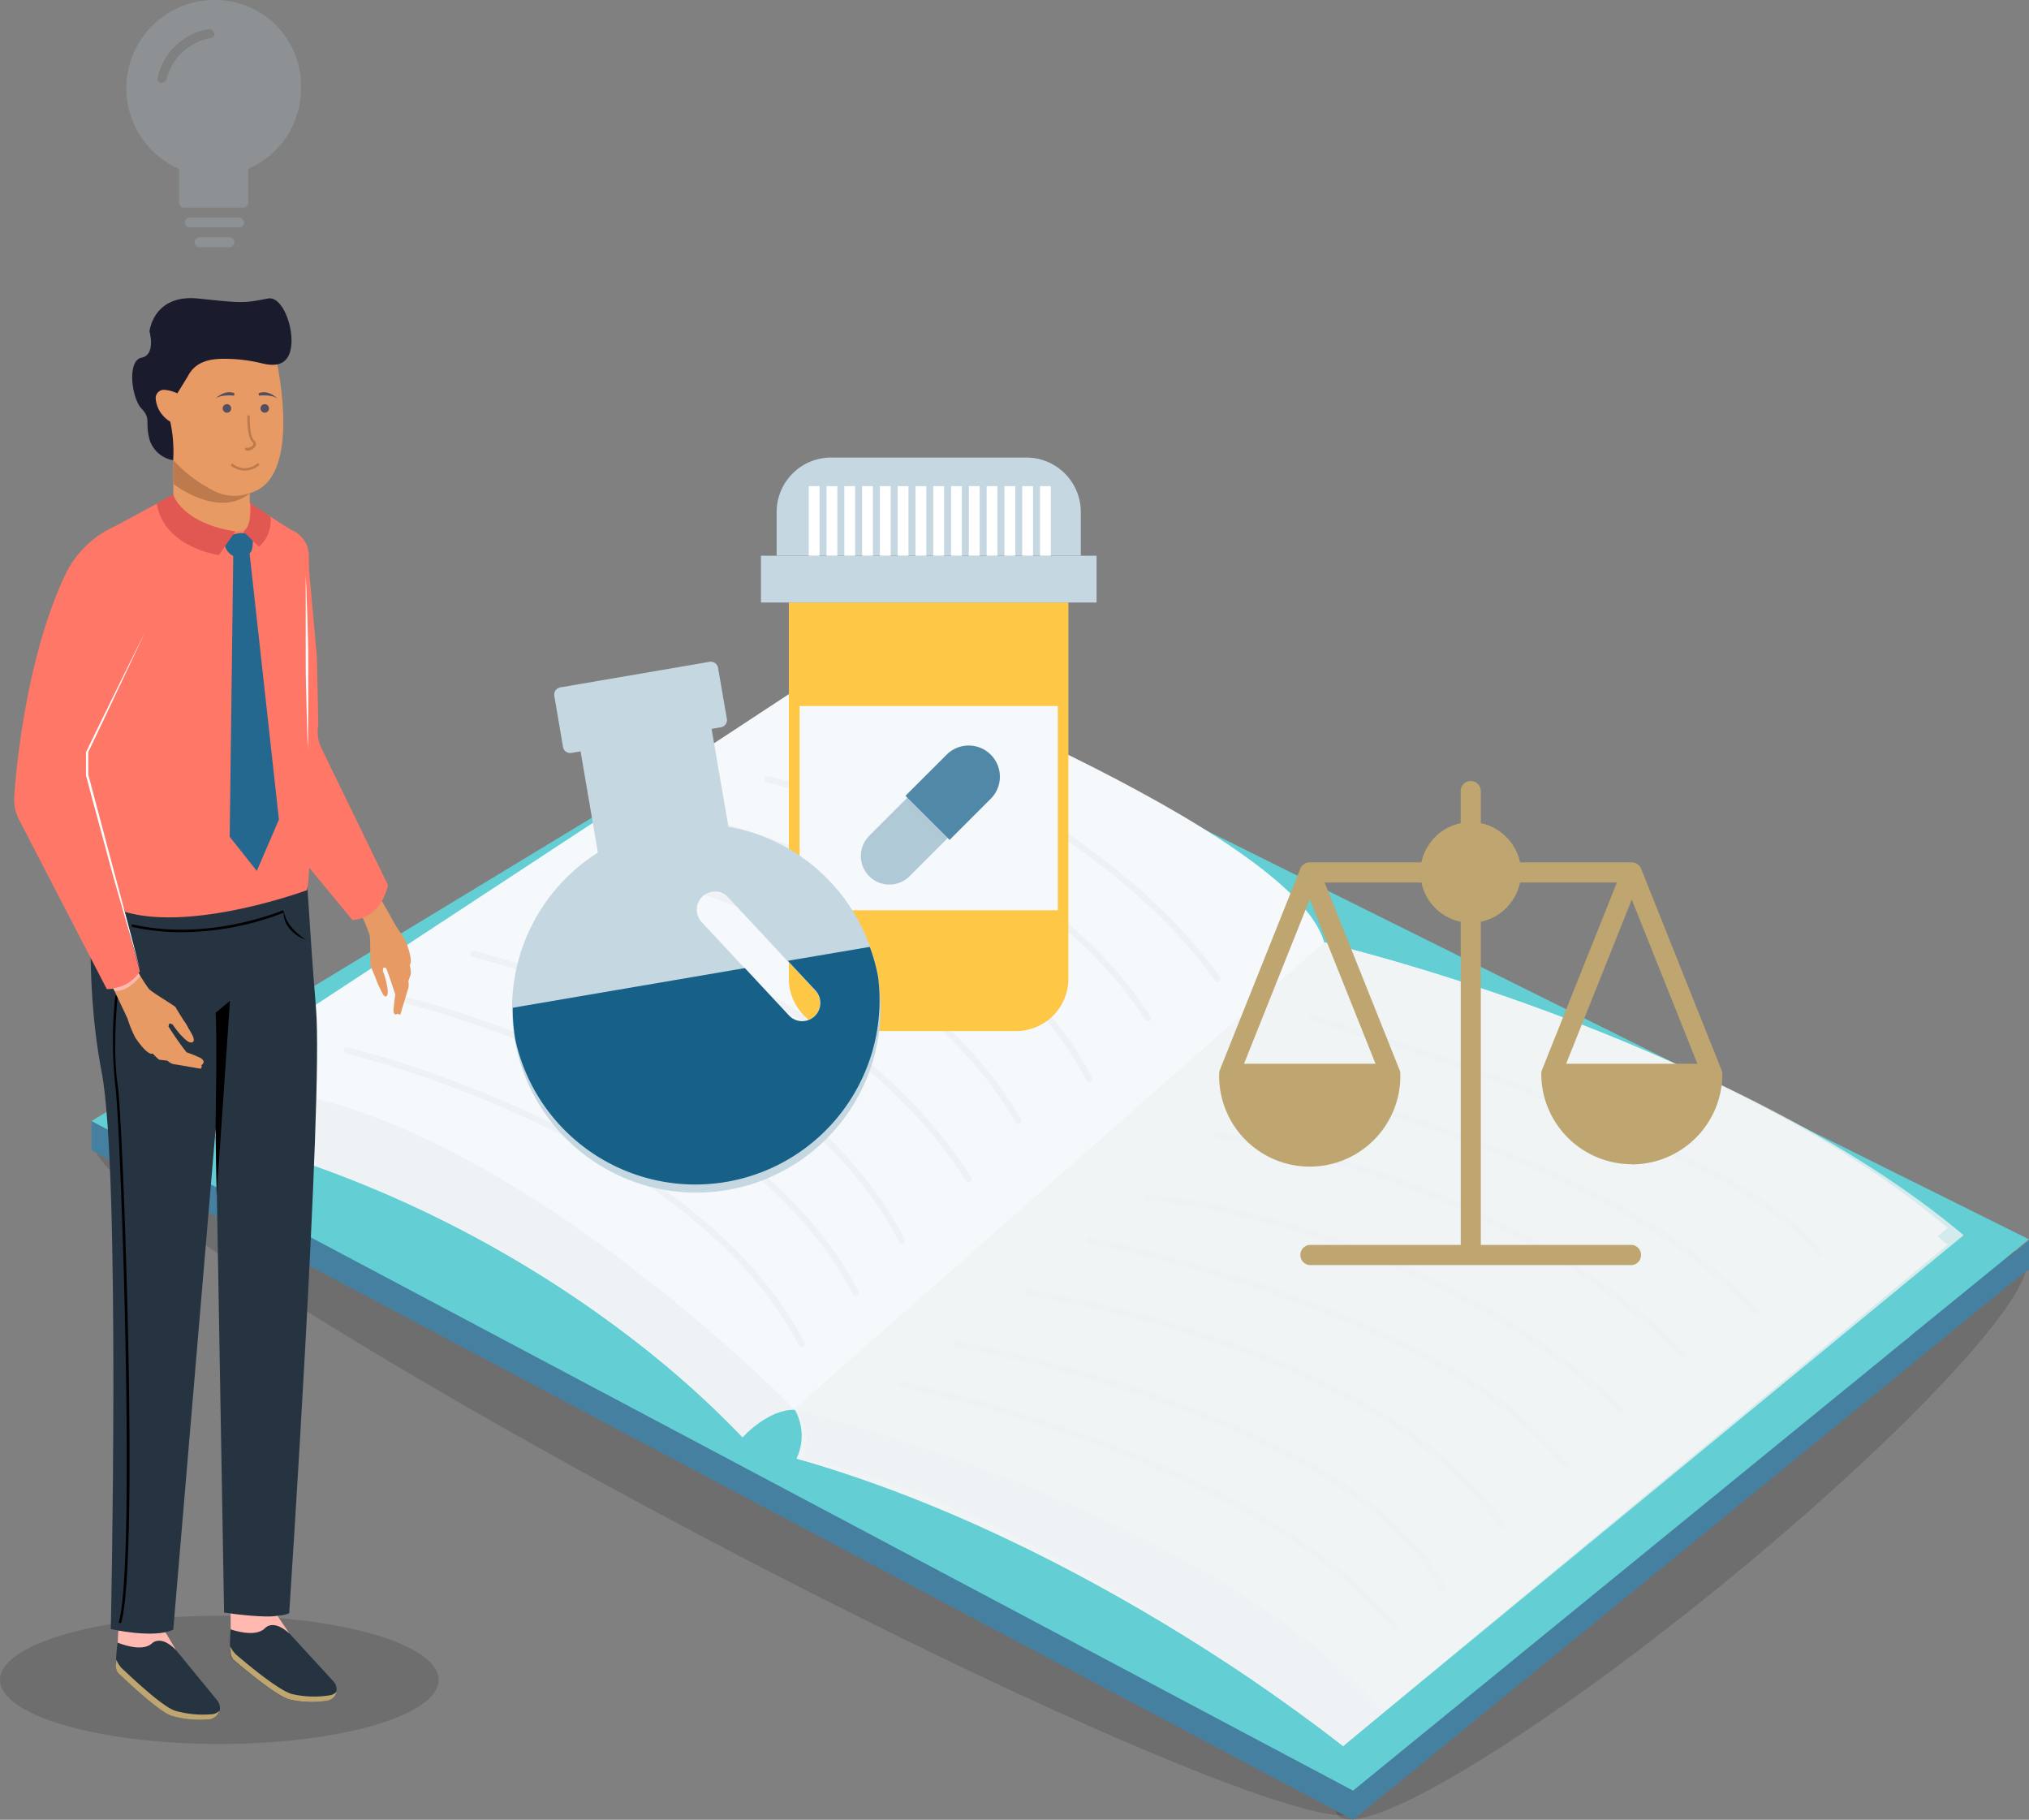 <svg xmlns="http://www.w3.org/2000/svg" viewBox="0 0 319.35 286.36"><rect x="0" y="0" width="319.35" height="286.36" fill="#808080" stroke="none"/><defs><style>.cls-1{isolation:isolate;}.cls-2{opacity:0.14;}.cls-3{fill:#4680a1;}.cls-4{fill:#63ced3;}.cls-5{fill:#f6f9fc;}.cls-6{fill:none;stroke:#eff2f4;stroke-linecap:round;stroke-miterlimit:10;}.cls-6,.cls-7,.cls-8{mix-blend-mode:multiply;}.cls-7,.cls-8{fill:#eff2f4;}.cls-7{opacity:0.8;}.cls-9{fill:#fec746;}.cls-10{fill:#c5d8e2;}.cls-11{fill:#afc9d7;}.cls-12{fill:#5288a7;}.cls-13{fill:#fff;}.cls-14{fill:#176189;}.cls-14,.cls-26{fill-rule:evenodd;}.cls-15{opacity:0.2;}.cls-16{fill:#263441;}.cls-17,.cls-26{fill:#bfa670;}.cls-18{fill:#ffb9b0;}.cls-19{fill:#e89a64;}.cls-20{fill:#ff7867;}.cls-21{fill:#1a1c2e;}.cls-22{fill:#544e63;}.cls-23{fill:#bc7a4d;}.cls-24{fill:#24688f;}.cls-25{fill:#e05851;}</style></defs><title>Asset 64</title><g class="cls-1"><g id="Layer_2" data-name="Layer 2"><g id="Layer_1-2" data-name="Layer 1"><ellipse class="cls-2" cx="34.52" cy="264.34" rx="34.52" ry="10.09"/><ellipse class="cls-2" cx="114.34" cy="232.39" rx="10.09" ry="112.41" transform="translate(-144.55 224.83) rotate(-62.13)"/><ellipse class="cls-2" cx="264.62" cy="241.6" rx="69.74" ry="10.09" transform="translate(-93.13 221.41) rotate(-39.17)"/><polygon class="cls-3" points="134.92 107.96 319.35 199.61 212.96 286.36 14.41 181 134.92 107.96"/><polygon class="cls-3" points="14.41 176.4 14.41 181 29.02 184.15 14.41 176.4"/><polygon class="cls-4" points="134.92 103.36 319.35 195.02 212.96 281.77 14.41 176.4 134.92 103.36"/><path class="cls-5" d="M306.55,195.86l-95.16,78.89s-43.34-35.27-93.14-47.09c0,0-33.58-39.34-94.36-51.21L133.1,106s70.47,27.19,75.31,44.92C208.41,150.92,270.25,165.29,306.55,195.86Z"/><path class="cls-5" d="M306.55,193.22l-95.16,78.89s-36.49-38.47-86.29-50.28c0,0-39.12-43.27-95.24-50.69L133.1,103.36s70.47,27.2,75.31,44.92C208.41,148.28,270.25,162.65,306.55,193.22Z"/><path class="cls-6" d="M131.93,113.72s39.48,12.37,59.66,40.23"/><path class="cls-7" d="M309.06,194.37l-97.67,80.38s-43.34-35.27-93.14-47.09l90.16-79.38S272.76,163.8,309.06,194.37Z"/><path class="cls-4" d="M115.47,227.94s4.75-6.9,9.63-6.11a8.35,8.35,0,0,1-1.82,10.43Z"/><path class="cls-8" d="M125.1,221.83s-52.56-53.9-93-50.69l-8.24,5.31s52.63,7.7,93,49.72C116.89,226.17,120.83,221.76,125.1,221.83Z"/><path class="cls-8" d="M125.1,221.83s64.44,15.29,92.61,47.57l-6.32,5.35s-50.1-39.37-85.2-45A7.24,7.24,0,0,0,125.1,221.83Z"/><path class="cls-6" d="M54.6,165.3s54.41,12.88,71.59,46.21"/><path class="cls-6" d="M63.05,157.17s54.41,12.88,71.6,46.21"/><path class="cls-6" d="M74.5,150.12s50.27,11.76,67.45,45.09"/><path class="cls-6" d="M86.67,143.33s45.26,9.7,65.79,42.22"/><path class="cls-6" d="M98.85,136.83s44,9,61.42,39.57"/><path class="cls-6" d="M110.77,129.24s45.2,10.57,60.64,40.51"/><path class="cls-6" d="M120.83,122.65s41.2,8.85,59.86,37.55"/><path class="cls-6" d="M206.53,160.2s66,18.81,79.76,37"/><path class="cls-6" d="M198.93,169.75s54.86,11.34,77.23,36.66"/><path class="cls-6" d="M142,217.81s55.71,11.39,77.66,38.4"/><path class="cls-6" d="M150.76,211.51s61.68,10.94,76.24,38.37"/><path class="cls-6" d="M161.76,203.38s55.62,8.1,74.67,36.8"/><path class="cls-6" d="M171.41,195.21s56.22,10.82,75,35.49"/><path class="cls-6" d="M180.78,188.41s41.61,3.25,74.41,33.42"/><path class="cls-6" d="M191.59,178.68s43.21,4.94,73.18,34.27"/><polygon class="cls-3" points="319.35 195.21 319.35 199.81 300.71 210.22 319.35 195.21"/><path class="cls-9" d="M124.16,94.81h44a0,0,0,0,1,0,0V154a8.25,8.25,0,0,1-8.25,8.25H132.41a8.25,8.25,0,0,1-8.25-8.25V94.81A0,0,0,0,1,124.16,94.81Z"/><rect class="cls-5" x="125.85" y="111.1" width="40.64" height="32.14"/><rect class="cls-10" x="119.77" y="87.45" width="52.82" height="7.36"/><path class="cls-10" d="M130.82,72h30.72a8.57,8.57,0,0,1,8.57,8.57v6.86a0,0,0,0,1,0,0H122.24a0,0,0,0,1,0,0V80.59A8.57,8.57,0,0,1,130.82,72Z"/><path class="cls-11" d="M142.81,125.52l-6,6a4.49,4.49,0,1,0,6.35,6.36l6-6Z"/><path class="cls-12" d="M149.46,132.17l6.59-6.59a4.91,4.91,0,0,0-6.94-6.94l-6.6,6.59Z"/><rect class="cls-13" x="127.29" y="76.5" width="1.7" height="10.95"/><rect class="cls-13" x="130.09" y="76.5" width="1.7" height="10.95"/><rect class="cls-13" x="132.89" y="76.5" width="1.7" height="10.95"/><rect class="cls-13" x="135.69" y="76.5" width="1.7" height="10.95"/><rect class="cls-13" x="138.49" y="76.5" width="1.7" height="10.95"/><rect class="cls-13" x="141.29" y="76.5" width="1.7" height="10.95"/><rect class="cls-13" x="144.09" y="76.5" width="1.7" height="10.95"/><rect class="cls-13" x="146.89" y="76.5" width="1.7" height="10.95"/><rect class="cls-13" x="149.69" y="76.5" width="1.7" height="10.95"/><rect class="cls-13" x="152.49" y="76.5" width="1.7" height="10.95"/><rect class="cls-13" x="155.29" y="76.5" width="1.7" height="10.95"/><rect class="cls-13" x="158.09" y="76.5" width="1.7" height="10.95"/><rect class="cls-13" x="160.89" y="76.5" width="1.7" height="10.95"/><rect class="cls-13" x="163.69" y="76.5" width="1.7" height="10.95"/><path class="cls-10" d="M138.17,153.75a29,29,0,0,0-23.52-23.66L112,114.7l1.36-.24a1.17,1.17,0,0,0,1.06-1.26L113,105a1.18,1.18,0,0,0-1.42-.84l-23.35,4a1.17,1.17,0,0,0-1,1.26l1.4,8.2a1.16,1.16,0,0,0,1.41.84l1.34-.23,2.72,15.93a29,29,0,1,0,44.08,19.6Zm-10,6.17a2.86,2.86,0,0,1-4.05-.14l-13.66-14.66a2.88,2.88,0,0,1,.12-4.07,2.84,2.84,0,0,1,4,.13l13.67,14.67A2.9,2.9,0,0,1,128.18,159.92Z"/><path class="cls-14" d="M124,151.19l4.35,4.66a2.9,2.9,0,0,1-.13,4.07,2.86,2.86,0,0,1-4.05-.14l-6.93-7.44-36.53,6.24a29.29,29.29,0,0,0,.38,4.92,29,29,0,0,0,57.12-9.75A28.58,28.58,0,0,0,136.9,149Z"/><g class="cls-15"><path class="cls-10" d="M37.65,35.78H29.87a.78.78,0,0,1,0-1.56h7.78a.84.84,0,0,1,.77.78.75.75,0,0,1-.77.78Zm-1.56,3.11H31.42a.78.78,0,0,1,0-1.56h4.67a.78.78,0,1,1,0,1.56ZM33.76,0a13.87,13.87,0,0,0-5.58,26.57v5.32a.84.84,0,0,0,.78.78h9.33a.84.84,0,0,0,.78-.78V26.57a13.76,13.76,0,0,0,8.3-12.7A13.5,13.5,0,0,0,33.76,0Zm-.65,6a8.73,8.73,0,0,0-6.87,6.35.73.73,0,0,1-.78.65h-.13a.57.57,0,0,1-.52-.78,9.9,9.9,0,0,1,8-7.64c.39-.13.78.26.91.65S33.5,6,33.11,6Z"/></g><path class="cls-16" d="M19.15,254.69s-1.55,7.61-.56,8.54,6.52,6.25,8.57,6.81a16,16,0,0,0,5.9.51,1.82,1.82,0,0,0,1.15-2.95l-8.12-9.92-.26-2.31S20.59,255.05,19.15,254.69Z"/><path class="cls-17" d="M18.31,261.19a5.28,5.28,0,0,0,.75,1.22c1,.92,6.52,6.25,8.57,6.81a16,16,0,0,0,5.9.51,1.86,1.86,0,0,0,1-.53,1.85,1.85,0,0,1-1.5,1.35,16,16,0,0,1-5.9-.51c-2.05-.56-7.57-5.89-8.57-6.81a2.1,2.1,0,0,1-.32-1.32C18.33,261.79,18.23,261.4,18.31,261.19Z"/><path class="cls-18" d="M27.72,259.68s-2.2-2.51-3.84-1.05-5.36-.15-5.36-.15l.14-2.49s5.48,1.07,7.33.77Z"/><path class="cls-16" d="M36.72,252.57s-1.12,7.69-.07,8.56,6.86,5.87,8.94,6.31a15.68,15.68,0,0,0,5.92.17,1.82,1.82,0,0,0,1-3l-8.68-9.45-.38-2.29S38.17,252.85,36.72,252.57Z"/><path class="cls-17" d="M36.25,259.11a5.13,5.13,0,0,0,.82,1.17c1,.87,6.86,5.87,9,6.32a15.65,15.65,0,0,0,5.91.16,1.82,1.82,0,0,0,1-.57,1.82,1.82,0,0,1-1.42,1.42,15.68,15.68,0,0,1-5.92-.17c-2.08-.44-7.9-5.44-8.94-6.31a2.09,2.09,0,0,1-.4-1.29C36.3,259.71,36.18,259.32,36.25,259.11Z"/><path class="cls-16" d="M14.77,137.27S13,153.18,16,168.7s1.44,87.65,1.44,87.65,6.89,1.56,9.83.08l6.68-78.93,1.32,76.26s8.15,1.17,10.25.09c0,0,5.37-81,4.23-95s-1.67-24.76-1.67-24.76S35.24,140.46,14.77,137.27Z"/><path d="M19.05,255.41c2.89-9.48.32-79-.52-84.64-.89-6,0-14,0-14.1l-.38,0a66.63,66.63,0,0,0,0,14.2c.82,5.48,3.29,75.4.53,84.47Z"/><path class="cls-19" d="M17.58,155l2.49,5.28a17.93,17.93,0,0,0,1.27,3.08c.52.73,1.94,2.75,2.7,2.42,0,0,.89,1,1.14,1s1.2.14,1.2.14a2,2,0,0,0,.95.54c.49.05,4.25.72,4.25.72s.33-.4.09-.56a.71.71,0,0,0,.37-.43c.11-.31-.42-.68-.42-.68a19.28,19.28,0,0,0-2.26-.92,48.27,48.27,0,0,1-2.85-4.08c.09-.17.08-.41.19-.45s.48.17.48.17a16.41,16.41,0,0,0,1.28,1.65c.38.34,1.29,1.47,1.89,1.09s-.74-2.15-.77-2.33a7.94,7.94,0,0,0-.69-1.1s-1.09-1.71-1.22-2-3.91-2.44-4.29-3a27.85,27.85,0,0,1-1.81-2.88Z"/><path class="cls-19" d="M60,141.61,62.49,146a14.7,14.7,0,0,1,1.5,2.42c.27.77,1,2.88.5,3.43a5.82,5.82,0,0,1,.18,1.43c-.1.23-.4,1.14-.4,1.14a2.4,2.4,0,0,1,0,1.08c-.16.45-1.24,4.11-1.24,4.11s-.39.13-.4-.15a.52.52,0,0,1-.43.16c-.25,0-.27-.67-.27-.67s.19-2.11.3-2.4c0,0-1.37-4.27-1.52-4.26s-.29-.1-.37,0a1.39,1.39,0,0,0-.07.49,16.18,16.18,0,0,1,.55,1.84c.07.49.44,1.77,0,2.15s-1.11-1.56-1.21-1.66a7,7,0,0,1-.44-1.07s-.68-1.69-.81-1.92,0-4.53-.23-5.09a27.15,27.15,0,0,0-1.15-2.83Z"/><path class="cls-20" d="M48.29,85.79l1.59,17.65L50.1,114a6,6,0,0,0,.55,3.85l10.43,21.47c-.82,3.08-2.48,5.14-5.6,5.46L35.13,120.16Z"/><path class="cls-20" d="M18.76,141l.92,2.49h0c10.78,3.18,28.63-3.41,28.63-3.41.78-3.6.3-16.25.3-16.25V87.49a4.41,4.41,0,0,0-2.71-4.08C45.09,83,39.09,79,39.09,79l0,2.49a1.77,1.77,0,0,1-1.38,1.65,3.93,3.93,0,0,1-2.15.09c-7-1.59-8.29-5.37-8.29-5.37l-9.1,4.92a15.85,15.85,0,0,0-7.93,7.72c-5.89,12.47-7.68,29.56-8,35a6.76,6.76,0,0,0,.64,3.25l13.93,26.89a6,6,0,0,0,5.2-2.8L18.76,141Zm-1.22-4.42.25,0,1,4.37Z"/><path class="cls-13" d="M22.85,99.43q-2.37,4.72-4.69,9.46c-1.56,3.15-3.1,6.32-4.63,9.48l0,0v0l0,3.61v0q1,3.86,2.06,7.69l2.08,7.69c1.45,5.11,2.89,10.22,4.39,15.32-1.32-5.15-2.7-10.27-4.08-15.4s-2.7-10.27-4.09-15.4v0l0-3.61v.08q2.28-4.75,4.53-9.54T22.85,99.43Z"/><path class="cls-13" d="M48.46,117.94c0-2.29.06-4.57.06-6.85s0-4.57,0-6.85-.07-4.56-.13-6.85L48.26,94c0-1.14-.08-2.28-.14-3.42,0,1.14,0,2.28,0,3.42l0,3.43c0,2.28,0,4.56,0,6.84s.07,4.57.13,6.85S48.35,115.65,48.46,117.94Z"/><path class="cls-19" d="M43.17,55.06s5,20.07-3.77,22.5-12.62-8.34-12.62-8.34l0-2.85s-2.67-1.82-2.47-4,3.58-.51,3.58-.51l.27-10.19S40.4,43.77,43.17,55.06Z"/><path class="cls-19" d="M39.31,76.76l0,5.1s.44,2-2.24,1.76-8.57-2.18-9.79-5.79V69.91S29.67,76.62,35.6,77C40.9,77.4,39.31,76.76,39.31,76.76Z"/><path class="cls-21" d="M27.24,72.42a4.73,4.73,0,0,1-3.71-3.26c-.74-2.8.29-3.25-1.26-4.87s-2.31-7.54,0-8,1.26-4.14,1.26-4.14.59-5.91,7.68-5.17,7.1.73,10.94,0c2.7-.56,4.82,6.59,3.12,9.25-.94,1.45-2.63,1.29-4.1.93a24.87,24.87,0,0,0-6-.7c-2.34,0-4.48.54-5.61,2.76L27.91,61.9a5.42,5.42,0,0,0-2.15-.56,1.3,1.3,0,0,0-1.25,1.41,4.7,4.7,0,0,0,2.29,3.62A21.34,21.34,0,0,1,27.24,72.42Z"/><path class="cls-22" d="M41,64.27a.67.67,0,0,0,.67.67.67.67,0,1,0-.67-.67Z"/><path class="cls-22" d="M35.05,64.27a.67.67,0,0,0,.67.67.67.67,0,1,0-.67-.67Z"/><path class="cls-23" d="M38.9,70.92a1.55,1.55,0,0,0,1.28-.65.77.77,0,0,0-.22-1c-.59-.59-.67-2.89-.65-3.74a.19.19,0,1,0-.38,0c0,.32-.06,3.21.76,4,.27.27.18.43.15.49a1.23,1.23,0,0,1-1.05.44.19.19,0,0,0-.08.38Z"/><path class="cls-22" d="M43.78,62.8s-1.5-1.6-3.09-.91l.07.37S42.91,62,43.78,62.8Z"/><path class="cls-22" d="M33.83,62.8s1.5-1.6,3.08-.91l-.07.37S34.7,62,33.83,62.8Z"/><path class="cls-23" d="M39.4,77.56a7.07,7.07,0,0,1-6-.46,21.94,21.94,0,0,1-6.11-4.68v3.73S34.37,81.74,39.4,77.56Z"/><path d="M48.12,147.86c-.42-.28-.8-.58-1.18-.89a9.83,9.83,0,0,1-1-1,6.8,6.8,0,0,1-.8-1.18,5.54,5.54,0,0,1-.47-1.37,3.32,3.32,0,0,0,.19,1.49,4.58,4.58,0,0,0,.79,1.31A5.58,5.58,0,0,0,48.12,147.86Z"/><path d="M28.59,146.69a44.62,44.62,0,0,0,16.12-3.1l-.16-.35c-.11,0-11.61,5-23.77,2.21l-.09.38A35.42,35.42,0,0,0,28.59,146.69Z"/><path d="M33.92,177.5s.29-15.37,0-18.12l2.28-1.9-2.1,30.57Z"/><path class="cls-18" d="M45.56,257.07s-2.34-2.38-3.89-.83-5.37.15-5.37.15V253.9s5.53.75,7.36.35Z"/><path class="cls-18" d="M22.06,153.59s-1.8,2.5-4,2.35l-.25-.44a5.78,5.78,0,0,0,4-2.33Z"/><path class="cls-23" d="M38.52,74.05a3.58,3.58,0,0,1-2.1-.72.21.21,0,0,1,0-.29.21.21,0,0,1,.29,0,2.94,2.94,0,0,0,3.76-.1.2.2,0,1,1,.25.32A3.44,3.44,0,0,1,38.52,74.05Z"/><polygon class="cls-24" points="36.72 86.86 36.15 131.67 40.42 137.05 43.9 128.97 39.11 85.51 36.72 86.86"/><path class="cls-24" d="M35.42,84.67a5.29,5.29,0,0,1,4.34-.54s.29,3-.71,3a6.23,6.23,0,0,0-2.08.46A2.42,2.42,0,0,1,35.42,84.67Z"/><path class="cls-25" d="M27.24,77.83s1.34,4.51,9.79,5.79l-2.57,3.73s-8.67-1.16-9.8-8.12Z"/><path class="cls-25" d="M38.29,83.63l2.48,2.42a5.6,5.6,0,0,0,1.8-4.76l-3.17-2.1S39.75,82.7,38.29,83.63Z"/><path class="cls-26" d="M256.83,183.23A14.27,14.27,0,0,0,271.09,169a1.62,1.62,0,0,0-.12-.58h0v0h0L258.3,136.7a1.59,1.59,0,0,0-1.47-1H239.24a8,8,0,0,0-6.17-6.17v-4.91a1.59,1.59,0,1,0-3.17,0v4.91a8,8,0,0,0-6.18,6.17H206.13a1.6,1.6,0,0,0-1.47,1L192,168.36h0v0h0a1.62,1.62,0,0,0-.11.58,14.26,14.26,0,1,0,28.51,0,1.43,1.43,0,0,0-.12-.58h0v0h0l-11.79-29.49h15.24a7.94,7.94,0,0,0,6.18,6.18V195.9H206.13a1.59,1.59,0,0,0,0,3.17h50.7a1.59,1.59,0,0,0,0-3.17H233.07V145.05a8,8,0,0,0,6.17-6.18h15.25L242.7,168.36h0v0h0a1.43,1.43,0,0,0-.12.58,14.27,14.27,0,0,0,14.26,14.26Zm10.33-15.84H246.5l10.33-25.84,10.33,25.84Zm-61-25.84,10.34,25.84H195.8l10.33-25.84Z"/></g></g></g></svg>